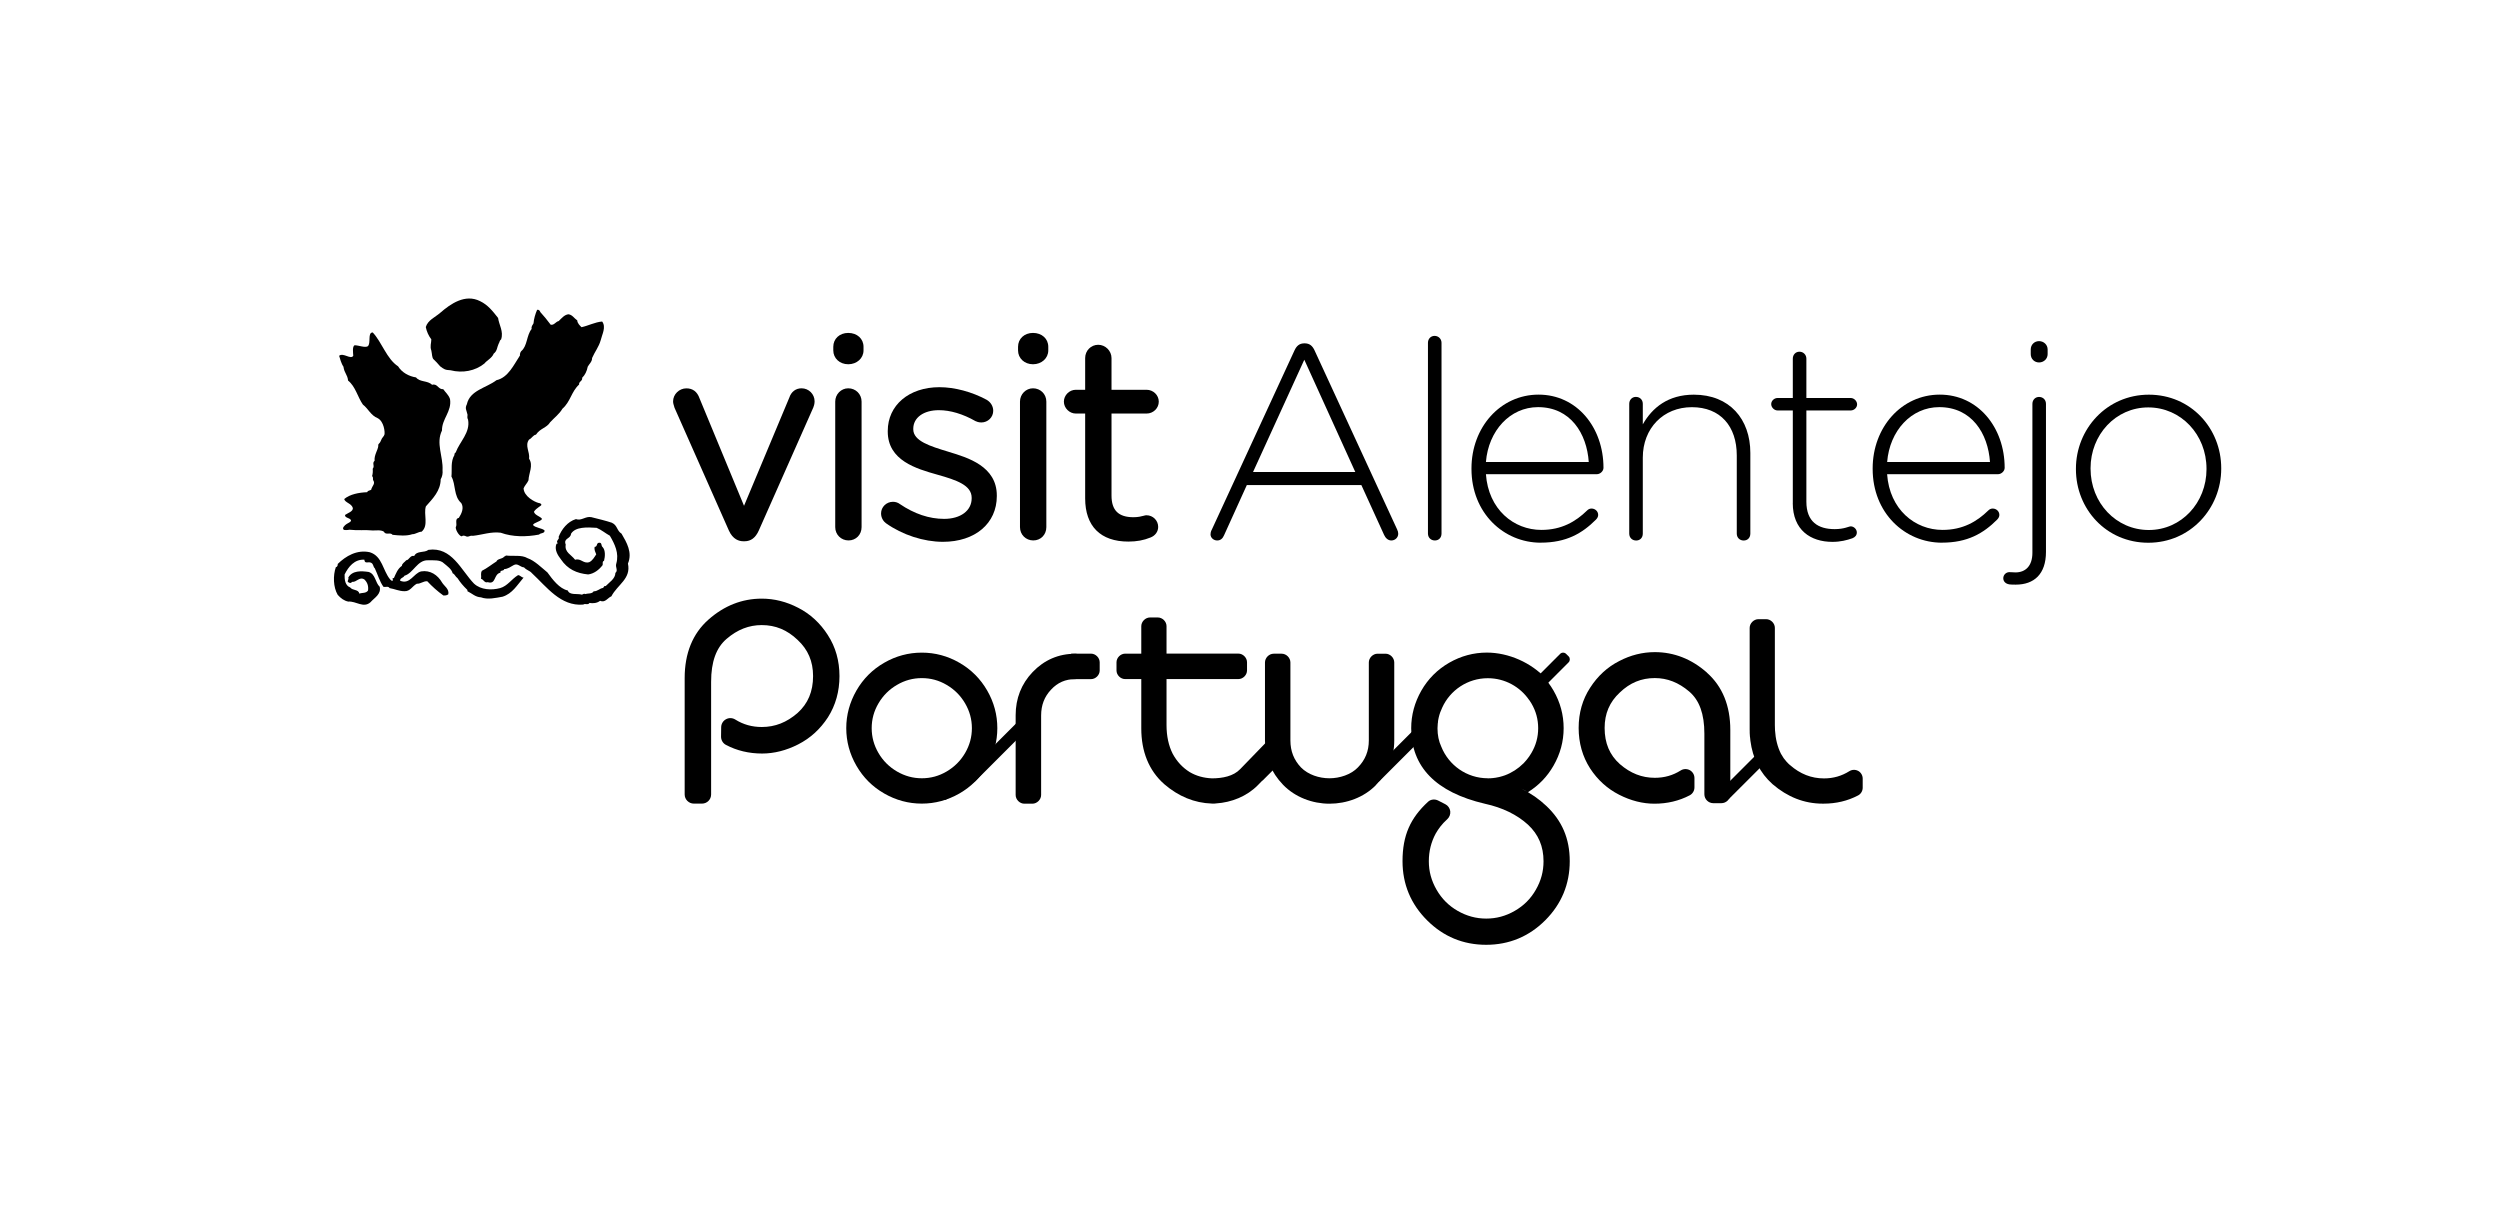 <?xml version="1.0" encoding="UTF-8"?>
<svg id="Layer_1" xmlns="http://www.w3.org/2000/svg" version="1.1" viewBox="0 0 541.65 263.34">
  <!-- Generator: Adobe Illustrator 29.8.1, SVG Export Plug-In . SVG Version: 2.1.1 Build 2)  -->
  <defs>
    <style>
      .st0 {
        fill-rule: evenodd;
      }
    </style>
  </defs>
  <g>
    <path d="M173.67,84.13c-1.26,0-2.24.75-2.66,2.02l-9.81,23.44-9.64-23.29c-.5-1.43-1.46-2.16-2.85-2.16-1.56,0-2.88,1.29-2.88,2.82,0,.4.12.76.23,1.11.04.1.07.2.09.3,0,.02.02.04.03.06l11.75,26.54c.86,1.9,2.18,2.3,3.14,2.3h.24c1.37,0,2.38-.75,3.08-2.31l11.82-26.67c.11-.26.28-.78.28-1.34,0-1.56-1.27-2.82-2.82-2.82"/>
    <path d="M183.78,72.13c-1.88,0-3.24,1.27-3.24,3v.79c0,1.71,1.39,3,3.24,3s3.31-1.29,3.31-3v-.79c0-1.74-1.39-3-3.31-3"/>
    <path d="M183.78,84.13c-1.55,0-2.82,1.29-2.82,2.88v27.2c0,1.62,1.27,2.88,2.88,2.88s2.83-1.24,2.83-2.88v-27.2c0-1.62-1.27-2.88-2.88-2.88"/>
    <path d="M205.56,97.9l-.12-.04c-3.89-1.18-7.57-2.3-7.57-4.85v-.12c0-2.4,2.23-4.02,5.54-4.02,2.47,0,5.21.81,7.94,2.37.22.11.68.29,1.27.29,1.42,0,2.57-1.13,2.57-2.52,0-.97-.52-1.86-1.42-2.39-3.21-1.73-6.94-2.73-10.24-2.73-6.58,0-11.19,3.9-11.19,9.49v.12c0,6.29,6.21,8.06,10.74,9.34,4.21,1.18,7.44,2.3,7.44,5.01v.12c0,2.66-2.39,4.45-5.96,4.45-3.24,0-6.47-1.09-9.61-3.22-.39-.3-.91-.48-1.48-.48-1.42,0-2.58,1.13-2.58,2.52,0,1,.55,1.75,1.06,2.12,3.54,2.52,8.16,4.03,12.35,4.03,6.98,0,11.67-3.99,11.67-9.91v-.12c0-6.34-6.27-8.21-10.42-9.46"/>
    <path d="M223.81,84.13c-1.55,0-2.82,1.29-2.82,2.88v27.2c0,1.62,1.26,2.88,2.88,2.88s2.83-1.24,2.83-2.88v-27.2c0-1.62-1.27-2.88-2.89-2.88"/>
    <path d="M223.81,72.13c-1.88,0-3.24,1.27-3.24,3v.79c0,1.71,1.39,3,3.24,3s3.31-1.29,3.31-3v-.79c0-1.74-1.39-3-3.31-3"/>
    <path d="M248.41,111.63c-.19,0-.38.05-.64.12-.46.12-1.16.31-2.2.31-3.24,0-4.75-1.49-4.75-4.69v-17.77h7.6c1.45,0,2.64-1.16,2.64-2.58s-1.21-2.57-2.64-2.57h-7.6v-6.87c0-1.56-1.32-2.88-2.88-2.88s-2.83,1.26-2.83,2.88v6.87h-2.03c-1.39,0-2.58,1.18-2.58,2.57s1.2,2.58,2.58,2.58h2.03v18.38c0,6.03,3.33,9.36,9.36,9.36,1.8,0,3.32-.28,4.79-.88,1.03-.39,1.67-1.28,1.67-2.3,0-1.39-1.13-2.52-2.52-2.52"/>
    <path d="M132.6,113.28c1.17.52,1.05,1.74,2.06,2.34,1.12,1.91,2.4,4.09,1.39,6.48.72,3.31-2.27,4.55-3.59,7.1-.82.32-1.32,1.46-2.45.97-.63.52-1.58.6-2.29.46-.31.53-.97.04-1.35.36-4.89.41-7.88-3.79-11.13-6.81-.47-.57-1.14-.61-1.7-1.25-.81-.03-1.38-1-2.25-.49-.66.37-1.27.83-2.04.86-.17.55-.93.11-.83.78-1.51.3-.88,2.64-2.75,2.05-.71.25-.9-.62-1.45-.72.12-.73-.16-1.12.19-1.74,1.11-.54,2.19-1.43,3.16-2.03.17-.53,1.03-.53,1.51-.88.14-.22.38-.21.54-.4,1.56.2,3.38-.2,4.67.57,1.55.53,3.09,2.1,4.31,3.09,1.12,1.55,2.63,3.54,4.41,3.91.41,1.1,2.04.61,3.06.91.23-.04.51-.34.67-.12.63-.2,1.53,0,1.89-.61.79.05,1.3-.63,2.03-.73.19-.14.21-.55.55-.38.77-.81,2.11-1.6,2.12-2.87.66-.55-.07-1.24.19-2,.66-2.28-.34-4.26-1.39-6.06-.89-.48-1.84-1.29-2.87-1.71-2.06-.13-4.58-.26-5.54,1.28-.08,1.18-1.71.91-1.15,2.36-.3,1.66,1.23,2.19,2.03,3.28,1.28-.39,1.77.92,3.07.52.72-.34,1.1-1.09,1.51-1.69-.19-.5-.48-.98-.34-1.62.67-.03.31-.87.97-.9.68-.06.37.7.77.96.61.67.54,2,.29,2.95-.43.16-.23.6-.3.93-.79,1.05-1.9,1.88-3.15,2.03-2.48-.25-4.43-1.11-5.9-3.28-.68-.88-1.47-2.11-.95-3.38.12.05.18-.05.27-.11-.54-.55.52-.88.18-1.34.66-1.68,1.92-3.32,3.76-3.88,1.17.45,2.08-.68,3.34-.42,1.52.39,3.06.74,4.52,1.23"/>
    <path d="M102.74,126.48c1.45,1.32,3.74,1.44,5.61.94,1.62-.46,2.46-1.94,3.89-2.81.47,0,.73.52,1.2.53-1.42,1.66-2.44,3.48-4.55,4.14-1.47.26-3.2.69-4.68.14-1.25-.07-1.87-.81-2.94-1.33v-.27c-.93-.89-1.56-1.65-2.14-2.55-.54-.4-.52-.8-1.06-1.07-.21-.89-1.2-1.57-1.88-2.14-.79-.82-2.23-.65-3.49-.67-2.29-.07-3.14,2.8-5.07,3.35-.24.49-.97.46-.94,1.08,2.14.91,2.92-1.62,4.55-2.02,1.98-.33,3.61.79,4.54,2.41.44.75,1.6,1.4,1.35,2.55-.3.23-.66.29-1.08.25-1.22-.87-2.46-1.98-3.47-3.07-.85-.08-1.42.58-2.27.53-1.01.53-1.41,1.67-2.68,1.62-1.16,0-2.13-.49-3.22-.67-.27-.49-.88-.17-1.32-.27-.82-1.13-1.25-2.67-1.88-4.02-.4-.34-.25-.92-.8-1.2-.61-.33-1.38.36-1.47-.67-2.15-.11-3.45,1.53-4.28,3.21-.03,1.11.12,2.39,1.2,2.8.56.73,1.8.36,2,1.35.62-.25,1.43-.02,1.88-.68.13-.97-.13-1.76-.8-2.4-1.08-.67-1.67.65-2.67.53-.17.28-.45.31-.68.13-.6-.16.09-.63-.13-1.07.88-1.56,2.84-1.44,4.41-1.21,1.5.44,1.43,2.34,2.4,3.21.37,1.63-1.16,2.38-2,3.35-1.53,1.36-3.13-.29-4.82-.14-.88-.17-1.63-.72-2.28-1.46-.98-1.66-1.04-4.2-.4-6.01.34-.04.42-.4.4-.68,1.73-1.71,4.19-3.16,6.96-2.54,2.72.85,2.8,3.97,4.4,5.89.15.15.29.35.53.27.25-.08-.29-.73.27-.54.43-.94.81-2.04,1.74-2.67.03-.54.63-.8.94-1.21.63-.02.85-1.16,1.73-.93.6-1.22,2.17-.61,3.08-1.33,5.08-.72,7.05,4.39,9.9,7.34"/>
    <path d="M107.91,68.86c.21,1.56,1.24,2.96.66,4.68-.38.24-.35.74-.54.94-.34.71-.31,1.59-1.06,2.13-.36.96-1.51,1.49-2.02,2.15-1.99,1.61-4.71,2.13-7.35,1.46-1.18-.04-1.46-.27-2.24-.86-.4-.5-1.15-1.27-1.41-1.5-.38-.34-.32-1.15-.5-1.92-.34-.91,0-1.6,0-2.41-.6-.8-1-1.69-1.2-2.67.47-1.53,1.99-2.09,3.15-3.1,2.2-1.91,5.37-4.16,8.62-2.51,1.68.81,2.71,2.13,3.88,3.62"/>
    <path d="M117.02,67.56c.79.85,1.55,1.81,2.29,2.79.76.16,1.09-.67,1.74-.79.57-.55,1.25-1.41,2.14-1.47.87.16,1.15.82,1.88,1.33.01.6.56,1.12.92,1.47,1.48-.32,2.92-1.1,4.47-1.23.92,1.2-.03,2.82-.31,4.04-.42,1.49-1.26,2.47-1.87,3.87.03.76-.6,1.26-.94,1.87-.2,1.01-.6,1.82-1.21,2.41.12.75-.75.76-.66,1.46-1.7,1.56-1.86,3.71-3.61,5.24-.69,1.18-1.78,1.96-2.67,2.94-.76,1.24-2.14,1.28-3.07,2.68-.61.07-.94.84-1.49,1.06-.99,1.31.21,2.69,0,4.15.97,1.47-.07,3.12-.13,4.68-.3.71-.76,1.01-1.06,1.74.07,1.76,2.39,2.96,3.28,3.18.36.04.44.13.59.36,0,.29-1.11.67-1.63,1.54.2.8,1.56,1.06,1.76,1.57-.46.63-1.75.74-1.97,1.29.47.62,1.99.67,2.51,1.18.09.7-.87.5-1.19.9-2.76.53-5.75.53-8.3-.4-2.08-.28-4.01.46-6.02.67-.87-.14-.92.45-1.7.02-.16,0-.29-.12-.56-.02-.39.51-1.51-1.08-1.47-1.87.43-.6-.35-1.79.67-2.02.59-.91,1.17-2.14.53-3.2-1.7-1.51-1.14-3.96-2.13-5.75.16-1.54-.23-3.18.66-4.69-.1-.26.18-.48.27-.55.88-2.36,3.19-4.3,2.67-7.08-.34-.68.02-.84-.18-1.31-.16-.79-.54-1.11-.08-2.03.67-3.05,4.18-3.51,6.42-5.22,2.55-.56,3.8-3.42,5.09-5.36-.05-.2.04-.67.26-.92,1.37-1.13,1.12-3.38,2.27-4.83-.12-.51.19-.83.4-1.2.07-.94.41-2.1.78-2.93.29-.08.52.09.68.4"/>
    <path d="M80.75,72.02c2.02,2.16,3.02,5.73,5.5,7.35.83,1.35,2.36,2.17,3.89,2.4.82,1.07,2.5.63,3.47,1.6,1.2-.35,1.32,1.06,2.41.94.5.71,1.18,1.24,1.48,2.15.43,2.69-1.78,4.28-1.74,6.81-1.36,2.78.28,5.63.12,8.57.07.76-.06,1.41-.4,2-.03,2.49-1.7,4.17-3.21,5.87-.55,1.73.67,4.15-.93,5.49-.73.01-1.27.54-2.01.54-1.26.44-2.94.28-4.28.13-.46-.63-1.5.15-1.87-.67-.65-.45-1.75-.25-2.42-.27-1.68-.17-3.17.05-5.02-.16-.62.11-1.07.07-1.2.04-.58-.33.16-1.03.57-1.29.69-.38.64-.34.92-.61.18-.74-1.46-.6-1.25-1.36.51-.37,1.83-.75,1.65-1.54-.3-.95-1.7-1.12-1.85-1.89,1.24-1.05,3.2-1.41,4.97-1.48.2-.54.97-.26.94-.79.19-.55.84-1.09.4-1.74-.21-.31.09-.63-.27-.95.16-.58.18-1.07.13-1.6.51-.59-.21-1.2.41-1.73-.13-1.24.73-2.34.8-3.21-.09-.56.26-.36.55-1.12.29-.79.66-.89.79-1.36.12-.49-.09-2.82-1.47-3.54-1.47-.57-2.09-2.11-3.2-2.94-1.13-1.6-1.6-3.93-3.21-5.2-.16-1.39-.79-1.52-1.01-3.02-.46-.64-.79-1.87-.93-2.35.87-.78,2.55.92,3.06-.02-.03-.57-.26-2.07.32-2.27.99.04,2.14.57,2.81.23.78-.63-.1-3,1.08-3"/>
  </g>
  <g>
    <path class="st0" d="M232.08,147.14h4.3c1,0,1.88-.88,1.88-1.87v-1.77c0-.99-.88-1.88-1.88-1.88h-4.31"/>
    <path class="st0" d="M211.34,169.22l12.39-12.39c.34-.34.34-.94,0-1.27l-.56-.56c-.34-.34-.94-.34-1.28,0l-14.2,14.2-.62.61-2.24,2.23c-.33.34-.33.94,0,1.27"/>
    <path class="st0" d="M298.89,169.22l12.39-12.39c.33-.34.33-.94,0-1.27l-.56-.56c-.34-.34-.94-.34-1.28,0l-14.2,14.2-.61.61-2.24,2.23c-.33.34-.33.94,0,1.27"/>
    <path class="st0" d="M374.62,173.07l.61-.61,8.72-8.72c.34-.34.34-.93,0-1.27l-.56-.56c-.34-.34-.94-.34-1.27,0l-8.72,8.72-.6.61-.82.81c-.33.34-.33.94,0,1.27l.56.57"/>
    <path class="st0" d="M213.89,149.62c-1.47-2.55-3.48-4.57-6.03-6.03-2.53-1.46-5.26-2.19-8.14-2.19s-5.61.73-8.14,2.19c-2.55,1.46-4.56,3.48-6.03,6.03-1.45,2.54-2.2,5.26-2.2,8.14s.74,5.61,2.2,8.14c1.47,2.55,3.48,4.56,6.03,6.02,2.54,1.46,5.26,2.19,8.14,2.19s5.6-.74,8.14-2.19c2.54-1.46,4.57-3.48,6.03-6.02,1.45-2.54,2.19-5.26,2.19-8.14s-.73-5.61-2.19-8.14M209.1,163.15c-.99,1.69-2.32,3.01-4,4-1.68.99-3.46,1.47-5.38,1.47s-3.69-.49-5.38-1.47c-1.69-.99-3.02-2.31-4.01-4-.98-1.68-1.47-3.47-1.47-5.38s.48-3.7,1.47-5.38c.99-1.69,2.32-3.02,4.01-4,1.68-.99,3.46-1.47,5.38-1.47s3.71.48,5.38,1.47c1.68.98,3.01,2.31,4,4,.98,1.68,1.47,3.46,1.47,5.38s-.49,3.7-1.47,5.38"/>
    <path class="st0" d="M227.72,149.42c-1.42,1.5-2.15,3.33-2.15,5.62v17.2c0,1-.89,1.89-1.9,1.89h-1.73c-1,0-1.89-.88-1.89-1.89v-17.27c0-3.63,1.23-6.8,3.69-9.37,2.51-2.62,5.62-3.96,9.22-3.96,1,0,1.9.88,1.9,1.89v1.72c0,1.01-.89,1.89-1.9,1.89-2.12,0-3.83.75-5.24,2.28"/>
    <path d="M179.37,137.61c-1.66-2.6-3.83-4.6-6.42-5.92-2.53-1.32-5.19-1.99-7.91-1.99-4.26,0-8.14,1.53-11.54,4.54-3.43,3.03-5.16,7.3-5.16,12.67v25.22c0,1.09.9,1.98,1.99,1.98h1.76c1.1,0,1.98-.89,1.98-1.98v-24.41c0-4.34,1.1-7.38,3.36-9.31,2.34-2.01,4.84-2.98,7.61-2.98,2.98,0,5.52,1.05,7.78,3.22,2.24,2.08,3.34,4.64,3.34,7.82,0,3.36-1.11,5.98-3.36,8-2.35,2.05-4.88,3.04-7.75,3.04-2.13,0-4.01-.53-5.75-1.62-.61-.38-1.38-.41-2.01-.06-.63.34-1.03,1-1.04,1.72l-.03,2.05c0,.74.39,1.43,1.05,1.78,2.35,1.25,5,1.88,7.85,1.88,2.6,0,5.24-.67,7.81-1.98,2.61-1.33,4.77-3.29,6.44-5.85,1.67-2.62,2.51-5.63,2.51-8.94s-.84-6.31-2.51-8.87"/>
    <path class="st0" d="M298.1,170.11c-2.6,2.66-6.36,4.02-10.05,4.02s-7.46-1.4-10.07-4.11c-2.58-2.69-3.91-5.91-3.91-9.59v-16.9c0-1.01.88-1.9,1.89-1.9h1.73c1,0,1.89.88,1.89,1.9v16.9c0,2.32.76,4.22,2.28,5.83,1.57,1.6,3.96,2.36,6.18,2.36s4.68-.79,6.18-2.37c1.58-1.62,2.35-3.52,2.35-5.82v-16.9c0-1.01.89-1.9,1.89-1.9h1.73c1,0,1.89.88,1.89,1.9v16.9c0,3.73-1.36,6.98-4,9.68"/>
    <path d="M369.84,145.74c-3.33-2.95-7.14-4.45-11.31-4.45-2.66,0-5.26.65-7.72,1.94-2.56,1.3-4.68,3.26-6.3,5.79-1.64,2.52-2.48,5.44-2.48,8.69s.83,6.19,2.48,8.77c1.62,2.49,3.74,4.41,6.3,5.71,2.52,1.29,5.1,1.94,7.65,1.94,2.77,0,5.33-.61,7.62-1.81.64-.33,1.04-1,1.04-1.72v-2.03c0-.71-.39-1.36-1-1.7-.63-.34-1.39-.32-1.98.06-1.7,1.07-3.54,1.59-5.61,1.59-2.8,0-5.28-.98-7.56-2.96-2.23-1.98-3.31-4.55-3.31-7.84,0-3.11,1.07-5.62,3.29-7.68,2.19-2.11,4.67-3.13,7.58-3.13,2.71,0,5.16.96,7.46,2.92,2.21,1.89,3.28,4.87,3.28,9.12v13.13c0,1.07.87,1.94,1.94,1.94h1.73c1.07,0,1.95-.87,1.95-1.94v-13.92c0-5.26-1.71-9.44-5.05-12.4"/>
    <path d="M402.6,167.03c-.6-.33-1.34-.31-1.93.06-1.67,1.04-3.46,1.56-5.48,1.56-2.75,0-5.16-.96-7.39-2.9-.52-.45-.95-.95-1.34-1.47-.21-.31-.41-.63-.6-.97-.73-1.46-1.17-3.16-1.29-5.13,0-.04,0-.07,0-.1h0c-.02-.33-.03-.66-.03-.99v-21.06c0-1-.89-1.88-1.89-1.88h-1.67c-1,0-1.9.89-1.9,1.89v21.79s0,.1,0,.15c0,.04,0,.07,0,.1,0,.15.01.3.01.44,0,.1,0,.21,0,.3.01.27.03.53.05.79,0,.06.02.12.03.18.02.24.04.46.07.69.49,3.8,2.07,6.99,4.8,9.42,3.23,2.78,6.87,4.22,10.85,4.22,0,0,.03,0,.05,0,.05,0,.12,0,.17,0,2.7,0,5.21-.6,7.44-1.77.63-.32,1.02-.98,1.02-1.68v-1.98c0-.69-.37-1.33-.98-1.67"/>
    <path class="st0" d="M334.99,148.38l2.4-2.41,2.48-2.48c.33-.34.33-.94,0-1.27l-.57-.56c-.34-.34-.93-.34-1.27,0l-2.48,2.48-.61.61-2.23,2.23c-.34.34-.34.93,0,1.27l.57.56"/>
    <path class="st0" d="M273.52,169.15l1.63-1.63,1.22-1.22,1.08-1.09c.67-.68.67-1.86,0-2.55l-.99-.99c.03-.38.05-.76.05-1.15v-1.94l-7.81,8.06c-1.48,1.55-3.84,1.99-6.09,2-1.84-.07-3.44-.53-4.85-1.36-1.55-.97-2.78-2.29-3.69-3.98-.87-1.73-1.33-3.79-1.33-6.22v-9.95h15.57c1,0,1.87-.88,1.87-1.87v-1.77c0-.99-.88-1.88-1.87-1.88h-15.57v-5.95c0-1-.89-1.88-1.9-1.88h-1.67c-1.01,0-1.9.89-1.9,1.9v5.94h-3.49c-1,0-1.88.88-1.88,1.88v1.76c0,1,.88,1.87,1.87,1.87h3.5v10.69c0,4.97,1.61,9.1,4.97,12.07,3.08,2.65,6.54,4.09,10.31,4.21h0c.06.01.12.01.18.01.12,0,.24,0,.36,0,.13,0,.26-.01.37-.04,3.35-.21,6.69-1.54,9.06-3.95l.97-.99Z"/>
    <path class="st0" d="M335.06,174.64c-1.59-1.51-3.42-2.78-5.47-3.79.5.24.98.5,1.46.78,2.31-1.44,4.16-3.34,5.53-5.73,1.46-2.54,2.2-5.26,2.2-8.14s-.74-5.61-2.2-8.15c-.35-.6-.72-1.17-1.13-1.71,0,0,0,.02,0,.03-.08-.32-.23-.62-.47-.87-3.22-3.5-8.14-5.67-12.83-5.67-2.87,0-5.61.73-8.17,2.2-2.55,1.47-4.58,3.5-6.03,6.04-1.45,2.54-2.2,5.28-2.2,8.16,0,8.37,5.36,13.87,15.97,16.35,3.8.83,6.95,2.36,9.33,4.53,2.27,2.11,3.37,4.7,3.37,7.93,0,2.21-.54,4.22-1.67,6.18-1.12,1.96-2.62,3.45-4.57,4.57-1.96,1.13-3.98,1.67-6.18,1.67s-4.24-.56-6.18-1.67c-1.95-1.12-3.44-2.62-4.57-4.57-1.13-1.96-1.68-3.97-1.68-6.18s.51-4.16,1.47-5.97c.63-1.09,1.34-2.07,2.52-3.14.48-.44.73-1.09.65-1.74-.09-.65-.49-1.22-1.07-1.51l-1.54-.79c-.72-.37-1.6-.29-2.19.25-3.84,3.54-5.54,7.28-5.54,12.89,0,4.97,1.79,9.28,5.32,12.8,3.52,3.53,7.83,5.31,12.8,5.31s9.28-1.79,12.8-5.31c3.52-3.52,5.31-7.83,5.31-12.8s-1.7-8.78-5.06-11.97M322.35,168.62c-4.57,0-8.47-2.83-10.07-6.82-.56-1.2-.83-2.52-.83-4,0-1.6.34-3.08,1.02-4.49,1.7-3.76,5.49-6.37,9.88-6.37,3.71,0,7,1.87,8.95,4.72.02.02.04.04.06.06.15.22.29.44.43.67.99,1.68,1.47,3.46,1.47,5.38s-.48,3.7-1.47,5.38c-.31.52-.64,1.01-1.02,1.46-.03.04-.07.08-.1.12-.08.09-.16.18-.24.27-.1.12-.21.24-.32.36-.03.02-.05.04-.07.06-1.12,1.12-2.48,2-3.98,2.56-.12.04-.23.07-.34.11-.06.02-.12.04-.18.06-.15.04-.29.09-.43.12-.03,0-.06.02-.09.03-.15.04-.3.07-.45.1-.04,0-.08.02-.12.02-.14.03-.27.05-.41.08-.14.02-.28.03-.41.05-.04,0-.09.01-.13.02-.21.02-.42.04-.63.05.13.03.26.05.39.08-.13-.03-.27-.05-.41-.08-.16,0-.32.01-.5.01M325.5,169.26c.77.23,1.51.49,2.23.77-.72-.28-1.46-.54-2.23-.77"/>
  </g>
  <g>
    <path d="M262.52,114.82l17.96-38.93c.42-.9,1.02-1.5,2.1-1.5h.12c1.08,0,1.68.6,2.1,1.5l17.9,38.81c.18.36.24.66.24.96,0,.78-.66,1.44-1.5,1.44-.72,0-1.26-.54-1.56-1.2l-4.93-10.81h-24.81l-4.93,10.87c-.3.72-.78,1.14-1.5,1.14-.78,0-1.44-.6-1.44-1.32,0-.24.06-.6.24-.96ZM293.64,102.27l-11.05-24.33-11.11,24.33h22.17Z"/>
    <path d="M309.38,74.27c0-.84.6-1.5,1.44-1.5s1.5.66,1.5,1.5v41.33c0,.9-.6,1.5-1.44,1.5s-1.5-.6-1.5-1.5v-41.33Z"/>
    <path d="M333.83,117.58c-8.05,0-15.02-6.43-15.02-15.98v-.12c0-8.89,6.25-15.98,14.54-15.98s14.06,7.09,14.06,15.86c0,.72-.72,1.38-1.44,1.38h-24.03c.54,7.63,6.01,12.07,12.01,12.07,4.38,0,7.45-1.8,9.91-4.21.24-.24.54-.42.96-.42.78,0,1.44.6,1.44,1.38,0,.3-.12.66-.48,1.02-3,3-6.43,4.99-11.95,4.99ZM344.22,100.1c-.42-6.19-3.96-11.89-10.99-11.89-6.07,0-10.75,5.11-11.29,11.89h22.29Z"/>
    <path d="M352.99,87.49c0-.84.6-1.5,1.44-1.5s1.5.6,1.5,1.5v4.45c2.04-3.6,5.47-6.43,11.05-6.43,7.75,0,12.25,5.29,12.25,12.62v17.48c0,.9-.6,1.5-1.44,1.5s-1.5-.6-1.5-1.5v-16.94c0-6.31-3.54-10.45-9.73-10.45s-10.63,4.57-10.63,10.93v16.46c0,.9-.6,1.5-1.44,1.5s-1.5-.6-1.5-1.5v-28.11Z"/>
    <path d="M388.43,108.99v-20.06h-3.3c-.72,0-1.38-.66-1.38-1.38s.66-1.32,1.38-1.32h3.3v-8.53c0-.84.6-1.5,1.44-1.5s1.5.66,1.5,1.5v8.53h9.61c.72,0,1.38.66,1.38,1.38s-.66,1.32-1.38,1.32h-9.61v19.76c0,4.39,2.58,5.95,6.13,5.95,2.1,0,3.06-.6,3.48-.6.66,0,1.32.6,1.32,1.32,0,.6-.36,1.02-.96,1.26-1.2.42-2.58.78-4.33.78-4.75,0-8.59-2.58-8.59-8.41Z"/>
    <path d="M420.75,117.58c-8.05,0-15.02-6.43-15.02-15.98v-.12c0-8.89,6.25-15.98,14.54-15.98s14.06,7.09,14.06,15.86c0,.72-.72,1.38-1.44,1.38h-24.03c.54,7.63,6.01,12.07,12.01,12.07,4.38,0,7.45-1.8,9.91-4.21.24-.24.54-.42.96-.42.78,0,1.44.6,1.44,1.38,0,.3-.12.66-.48,1.02-3,3-6.43,4.99-11.95,4.99ZM431.15,100.1c-.42-6.19-3.96-11.89-10.99-11.89-6.07,0-10.75,5.11-11.29,11.89h22.29Z"/>
    <path d="M435.29,126.6c-.72-.12-1.26-.6-1.26-1.32s.6-1.32,1.32-1.32c.48,0,.96.06,1.32.06,2.16,0,3.67-1.38,3.67-4.26v-32.26c0-.84.6-1.5,1.44-1.5s1.5.6,1.5,1.5v32.08c0,4.81-2.58,7.09-6.55,7.09-.54,0-1.02,0-1.44-.06ZM439.98,75.71c0-1.02.78-1.8,1.8-1.8s1.86.78,1.86,1.8v1.02c0,1.02-.84,1.8-1.86,1.8s-1.8-.78-1.8-1.8v-1.02Z"/>
    <path d="M449.77,101.67v-.12c0-8.59,6.67-16.04,15.8-16.04s15.68,7.33,15.68,15.92v.12c0,8.59-6.67,16.04-15.8,16.04s-15.68-7.33-15.68-15.92ZM478.06,101.67v-.12c0-7.39-5.53-13.28-12.62-13.28s-12.5,5.95-12.5,13.16v.12c0,7.39,5.53,13.28,12.62,13.28s12.5-5.95,12.5-13.16Z"/>
  </g>
</svg>